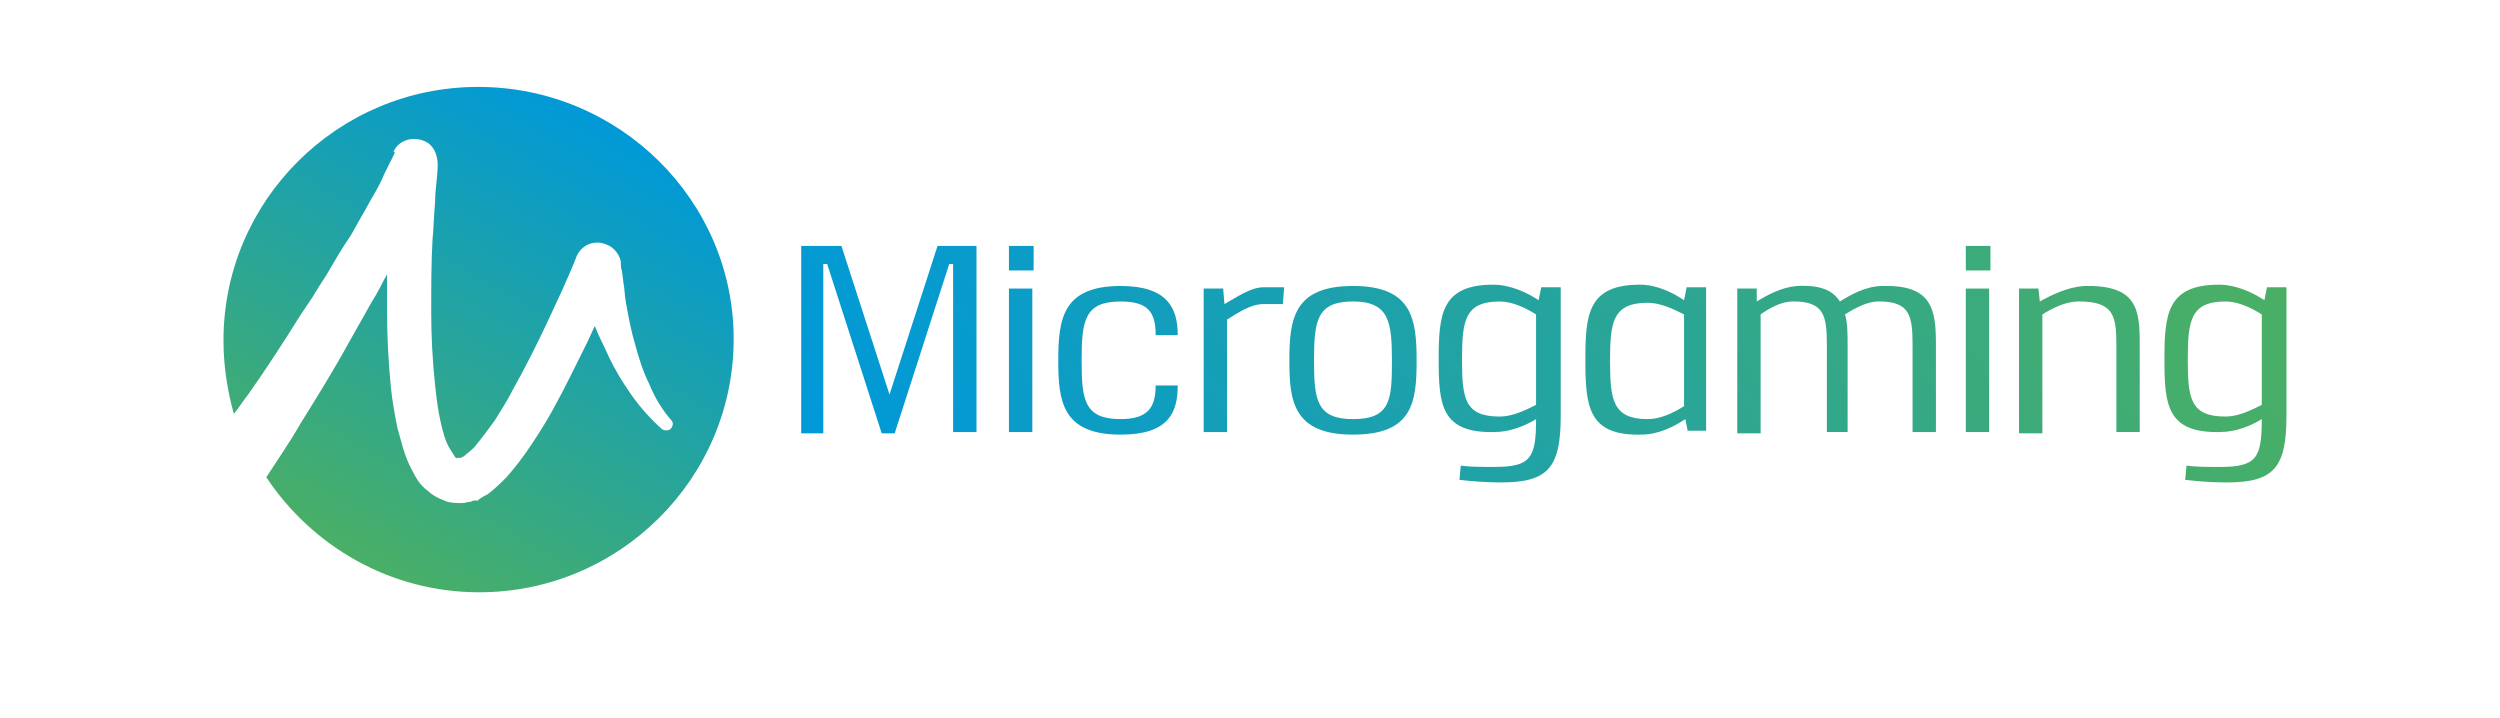 <svg xmlns="http://www.w3.org/2000/svg" width="87" height="25" fill="none" viewBox="0 0 87 25">
    <path fill="url(#prefix__paint0_linear)" d="M16.633 3.025c-4.88 0-8.856 3.958-8.856 8.816 0 .9.136 1.754.362 2.564.18-.225.316-.45.497-.675.632-.9 1.22-1.8 1.807-2.744l.452-.675c.135-.224.27-.45.452-.72.27-.449.542-.944.858-1.394.136-.224.271-.494.407-.72.135-.224.27-.494.406-.719.136-.225.271-.495.362-.72l.361-.72-.045-.044c.18-.405.678-.54 1.084-.36.317.135.452.495.452.81 0 .404-.09.854-.09 1.304-.045.45-.045.855-.09 1.304-.046.81-.046 1.665-.046 2.52 0 .854.045 1.708.136 2.563.045.405.09.81.18 1.215.09.404.181.764.362 1.034.09.135.136.225.18.27.046.045 0 0 .046 0h.135s.046-.045.09-.045c.091-.09.227-.18.362-.315.226-.27.497-.63.723-.944.226-.36.452-.72.633-1.08.406-.72.813-1.53 1.174-2.294.181-.405.362-.765.543-1.17.18-.404.36-.809.497-1.169.18-.405.632-.585 1.039-.405.27.09.451.36.497.585 0 .09 0 .225.045.36l.045.36c.045.225.045.495.09.72.09.494.181.989.317 1.439.135.494.27.944.497 1.394.18.45.451.9.768 1.26.09.09.045.224-.045.314-.09.045-.181.045-.272 0-.406-.36-.768-.764-1.084-1.214-.316-.45-.587-.9-.813-1.394-.136-.315-.317-.63-.452-.99-.09.18-.18.405-.271.585-.407.81-.768 1.574-1.22 2.384-.226.404-.452.764-.723 1.17-.27.404-.542.764-.858 1.124-.181.18-.362.36-.588.54-.045.044-.135.09-.226.134-.045.045-.09.045-.135.09l-.045.045h-.136c-.045 0-.09.045-.135.045-.09 0-.181.045-.271.045-.181 0-.452 0-.633-.09-.226-.09-.407-.18-.542-.315-.316-.225-.452-.494-.588-.764-.27-.495-.36-.99-.496-1.44-.09-.45-.181-.944-.226-1.394-.09-.9-.136-1.8-.136-2.699v-1.26c-.18.316-.316.63-.497.9-.135.225-.271.495-.407.72l-.406.72c-.542.99-1.13 1.934-1.717 2.878-.361.63-.768 1.215-1.175 1.845 1.582 2.383 4.292 4.003 7.41 4.003 4.88 0 8.855-3.958 8.855-8.816 0-4.813-3.976-8.771-8.9-8.771z"/>
    <path fill="url(#prefix__paint1_linear)" d="M33.169 15.035V9.187h-.136l-1.898 5.893h-.452l-1.897-5.893h-.136v5.893h-.768V8.558h1.4l1.673 5.172 1.671-5.172h1.356v6.477h-.813z"/>
    <path fill="url(#prefix__paint2_linear)" d="M35.111 9.412v-.854h.859v.854h-.859zm0 5.623v-4.993h.814v4.993h-.814z"/>
    <path fill="url(#prefix__paint3_linear)" d="M40.985 13.415c0 .99-.362 1.71-1.988 1.71-2.033 0-2.169-1.17-2.169-2.564 0-1.44.136-2.609 2.169-2.609 1.626 0 1.988.765 1.988 1.71h-.768c0-.81-.271-1.17-1.22-1.17-1.265 0-1.356.675-1.356 2.069 0 1.35.09 2.024 1.356 2.024.949 0 1.22-.405 1.22-1.17h.768z"/>
    <path fill="url(#prefix__paint4_linear)" d="M42.611 10.582c.407-.225.904-.585 1.356-.585h.722l-.045.585h-.677c-.452 0-.904.315-1.266.54v3.913h-.813v-4.993h.678l.045.54z"/>
    <path fill="url(#prefix__paint5_linear)" d="M49.298 12.56c0 1.44-.136 2.565-2.214 2.565s-2.214-1.17-2.214-2.564c0-1.44.136-2.609 2.214-2.609s2.214 1.17 2.214 2.609zm-3.57 0c0 1.35.09 2.025 1.356 2.025 1.31 0 1.355-.675 1.355-2.024 0-1.35-.09-2.07-1.355-2.07s-1.356.676-1.356 2.07z"/>
    <path fill="url(#prefix__paint6_linear)" d="M50.834 16.204c.316.045.723.045 1.175.045 1.265 0 1.446-.315 1.446-1.664-.362.225-.904.45-1.446.45-1.853.045-1.943-.945-1.943-2.519 0-1.574.09-2.609 1.898-2.609.587 0 1.174.27 1.58.54l.091-.45h.678v4.453c0 1.8-.407 2.339-2.078 2.339-.588 0-1.04-.045-1.446-.09l.045-.495zm2.62-5.262c-.361-.225-.813-.45-1.265-.45-1.22 0-1.31.675-1.31 2.024 0 1.35.09 1.98 1.31 1.98.452 0 .904-.226 1.266-.406v-3.148z"/>
    <path fill="url(#prefix__paint7_linear)" d="M58.74 15.035l-.09-.45c-.406.27-.948.54-1.536.54-1.852.045-1.943-.99-1.943-2.609 0-1.574.09-2.609 1.898-2.609.587 0 1.13.27 1.536.54l.09-.45h.678v4.993h-.632v.045zm-.135-4.093c-.361-.18-.813-.405-1.265-.405-1.22 0-1.31.675-1.31 2.024 0 1.35.09 2.024 1.31 2.024.452 0 .904-.225 1.265-.45v-3.193z"/>
    <path fill="url(#prefix__paint8_linear)" d="M61.135 10.492c.362-.225.859-.495 1.4-.54.86-.045 1.266.18 1.492.54.361-.225.903-.54 1.49-.54 1.718-.045 1.853.81 1.853 2.024v3.059h-.813V12.02c0-1.035-.09-1.53-1.175-1.53-.406 0-.813.226-1.175.45.09.315.09.675.09 1.08v3.014h-.722V12.02c0-1.035-.09-1.53-1.175-1.53-.406 0-.813.226-1.13.45v4.139h-.813v-5.038h.678v.45z"/>
    <path fill="url(#prefix__paint9_linear)" d="M68.41 9.412v-.854h.858v.854h-.859zm0 5.623v-4.993h.812v4.993h-.813z"/>
    <path fill="url(#prefix__paint10_linear)" d="M70.985 10.492c.406-.225.948-.495 1.536-.54 1.852-.045 1.942.81 1.942 2.024v3.058h-.813v-3.013c0-1.035-.09-1.53-1.31-1.53-.452 0-.904.226-1.265.45v4.138h-.813v-5.037h.677l.046.45z"/>
    <path fill="url(#prefix__paint11_linear)" d="M76.09 16.204c.316.045.723.045 1.174.045 1.266 0 1.446-.315 1.446-1.664-.361.225-.903.45-1.445.45-1.853.045-1.943-.945-1.943-2.519 0-1.574.09-2.609 1.897-2.609.588 0 1.175.27 1.582.54l.09-.45h.678v4.453c0 1.8-.407 2.339-2.079 2.339-.587 0-1.039-.045-1.445-.09l.045-.495zm2.62-5.262c-.361-.225-.813-.45-1.265-.45-1.22 0-1.31.675-1.31 2.024 0 1.35.09 1.98 1.31 1.98.452 0 .904-.226 1.265-.406v-3.148z"/>
    <defs>
        <linearGradient id="prefix__paint0_linear" x1="21.085" x2="12.272" y1="4.207" y2="19.54" gradientUnits="userSpaceOnUse">
            <stop stop-color="#0099D8"/>
            <stop offset="1" stop-color="#4AAF65"/>
        </linearGradient>
        <linearGradient id="prefix__paint1_linear" x1="27.654" x2="87.783" y1="14.087" y2="-28.205" gradientUnits="userSpaceOnUse">
            <stop stop-color="#0099D8"/>
            <stop offset="1" stop-color="#4AAF65"/>
        </linearGradient>
        <linearGradient id="prefix__paint2_linear" x1="4.02" x2="221.974" y1="33.777" y2="-119.52" gradientUnits="userSpaceOnUse">
            <stop stop-color="#0099D8"/>
            <stop offset="1" stop-color="#4AAF65"/>
        </linearGradient>
        <linearGradient id="prefix__paint3_linear" x1="28.148" x2="79.617" y1="20.102" y2="-16.098" gradientUnits="userSpaceOnUse">
            <stop stop-color="#0099D8"/>
            <stop offset="1" stop-color="#4AAF65"/>
        </linearGradient>
        <linearGradient id="prefix__paint4_linear" x1="19.87" x2="98.043" y1="28.158" y2="-26.825" gradientUnits="userSpaceOnUse">
            <stop stop-color="#0099D8"/>
            <stop offset="1" stop-color="#4AAF65"/>
        </linearGradient>
        <linearGradient id="prefix__paint5_linear" x1="28.748" x2="78.304" y1="25.345" y2="-9.511" gradientUnits="userSpaceOnUse">
            <stop stop-color="#0099D8"/>
            <stop offset="1" stop-color="#4AAF65"/>
        </linearGradient>
        <linearGradient id="prefix__paint6_linear" x1="20.833" x2="88.1" y1="35.234" y2="-12.078" gradientUnits="userSpaceOnUse">
            <stop stop-color="#0099D8"/>
            <stop offset="1" stop-color="#4AAF65"/>
        </linearGradient>
        <linearGradient id="prefix__paint7_linear" x1="24.95" x2="82.428" y1="35.439" y2="-4.988" gradientUnits="userSpaceOnUse">
            <stop stop-color="#0099D8"/>
            <stop offset="1" stop-color="#4AAF65"/>
        </linearGradient>
        <linearGradient id="prefix__paint8_linear" x1="29.569" x2="78.441" y1="36.479" y2="2.105" gradientUnits="userSpaceOnUse">
            <stop stop-color="#0099D8"/>
            <stop offset="1" stop-color="#4AAF65"/>
        </linearGradient>
        <linearGradient id="prefix__paint9_linear" x1="-104.42" x2="113.531" y1="132.578" y2="-20.718" gradientUnits="userSpaceOnUse">
            <stop stop-color="#0099D8"/>
            <stop offset="1" stop-color="#4AAF65"/>
        </linearGradient>
        <linearGradient id="prefix__paint10_linear" x1="21.851" x2="80.094" y1="47.768" y2="6.802" gradientUnits="userSpaceOnUse">
            <stop stop-color="#0099D8"/>
            <stop offset="1" stop-color="#4AAF65"/>
        </linearGradient>
        <linearGradient id="prefix__paint11_linear" x1="12.901" x2="80.167" y1="58.385" y2="11.073" gradientUnits="userSpaceOnUse">
            <stop stop-color="#0099D8"/>
            <stop offset="1" stop-color="#4AAF65"/>
        </linearGradient>
    </defs>
</svg>
